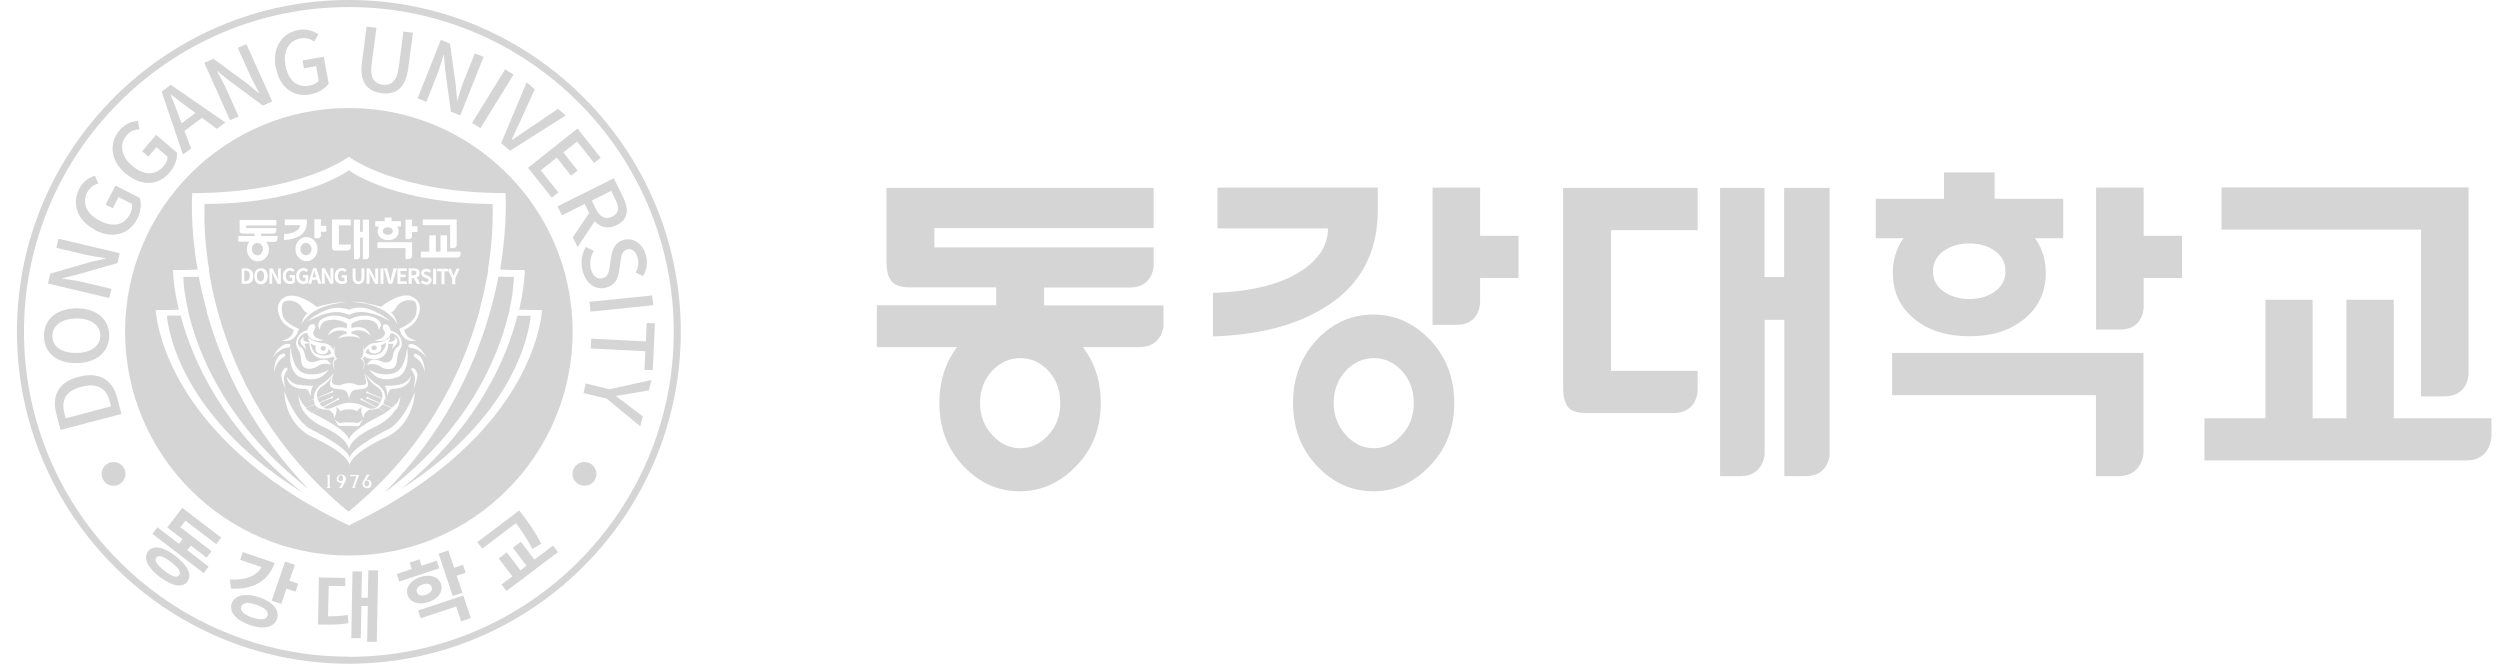 <svg width="113" height="30" viewBox="0 0 113 30" fill="none" xmlns="http://www.w3.org/2000/svg">
<g clip-path="url(#clip0_335_3077)">
<path d="M62.276 8.479V9.499C62.276 11.5 61.427 13.003 59.73 13.984C58.445 14.739 56.818 15.144 54.824 15.206V13.236C56.584 13.182 57.923 12.847 58.865 12.216C59.636 11.687 60.025 11.056 60.025 10.324H55.027V8.479H62.283H62.276Z" fill="#D5D5D5"/>
<path d="M64.58 15.3C63.864 14.583 63.023 14.217 62.073 14.217C61.123 14.217 60.282 14.575 59.574 15.3C58.826 16.078 58.445 17.044 58.445 18.212C58.445 19.38 58.826 20.337 59.574 21.108C60.282 21.84 61.115 22.206 62.073 22.206C63.031 22.206 63.864 21.84 64.58 21.108C65.351 20.337 65.733 19.372 65.733 18.212C65.733 17.051 65.343 16.07 64.58 15.3ZM63.35 19.675C62.992 20.065 62.579 20.259 62.096 20.259C61.614 20.259 61.201 20.065 60.843 19.675C60.469 19.27 60.282 18.78 60.282 18.212C60.282 17.643 60.469 17.145 60.843 16.748C61.201 16.374 61.622 16.187 62.096 16.187C62.572 16.187 63 16.374 63.35 16.748C63.716 17.137 63.903 17.628 63.903 18.212C63.903 18.796 63.724 19.278 63.35 19.675Z" fill="#D5D5D5"/>
<path d="M48.603 15.3C47.886 14.583 47.045 14.217 46.088 14.217C45.13 14.217 44.297 14.575 43.589 15.3C42.841 16.078 42.459 17.044 42.459 18.212C42.459 19.38 42.841 20.337 43.589 21.108C44.297 21.84 45.13 22.206 46.088 22.206C47.045 22.206 47.879 21.84 48.603 21.108C49.374 20.337 49.755 19.372 49.755 18.212C49.755 17.051 49.374 16.07 48.603 15.3ZM47.373 19.675C47.014 20.065 46.602 20.259 46.119 20.259C45.636 20.259 45.224 20.065 44.858 19.675C44.484 19.27 44.297 18.78 44.297 18.212C44.297 17.643 44.484 17.145 44.858 16.748C45.216 16.374 45.636 16.187 46.119 16.187C46.602 16.187 47.022 16.374 47.373 16.748C47.739 17.137 47.925 17.628 47.925 18.212C47.925 18.796 47.746 19.278 47.373 19.675Z" fill="#D5D5D5"/>
<path d="M70.653 17.527C70.653 17.955 70.739 18.259 70.91 18.445C71.074 18.593 71.331 18.671 71.689 18.671H75.636C76.711 18.671 76.734 17.674 76.734 17.674V16.764H72.818V10.402H76.734V8.495H70.653V17.519V17.527Z" fill="#D5D5D5"/>
<path d="M68.637 12.567V10.659H66.9V8.479H64.751V14.685H65.834C66.908 14.685 66.9 13.68 66.9 13.68V12.567H68.637Z" fill="#D5D5D5"/>
<path d="M98.629 12.567V10.659H96.893V8.479H94.744V14.895H95.826C96.9 14.895 96.893 13.89 96.893 13.89V12.567H98.629Z" fill="#D5D5D5"/>
<path d="M52.589 14.692V13.805H47.194V12.995H51.079C52.153 12.995 52.146 11.975 52.146 11.975V11.181H42.234V10.309H52.146V8.495H40.069V11.835C40.069 12.263 40.155 12.567 40.326 12.746C40.49 12.909 40.747 12.987 41.105 12.987H45.029V13.797H39.633V15.689H51.515C52.558 15.689 52.597 14.685 52.597 14.685L52.589 14.692Z" fill="#D5D5D5"/>
<path d="M96.885 20.509V15.954H85.525V17.861H94.736V21.521H95.772C96.815 21.521 96.885 20.509 96.885 20.509Z" fill="#D5D5D5"/>
<path d="M100.412 8.479V10.379H109.428V17.916H110.487C111.562 17.916 111.577 16.927 111.577 16.927V8.471H100.412V8.479Z" fill="#D5D5D5"/>
<path d="M112.613 19.785V18.905H108.198V13.548H106.057V18.905H104.531V13.548H102.397V18.905H99.641V20.812H111.499C112.551 20.812 112.605 19.785 112.605 19.785H112.613Z" fill="#D5D5D5"/>
<path d="M82.699 20.516V8.495H80.643V12.52H79.755V8.495H77.747V21.521H78.673C79.724 21.521 79.763 20.516 79.763 20.516V14.459H80.651V21.521H81.632C82.675 21.521 82.706 20.516 82.706 20.516H82.699Z" fill="#D5D5D5"/>
<path d="M91.513 10.27C90.874 9.74 90.041 9.476 89.021 9.476C88.001 9.476 87.152 9.74 86.514 10.27C85.875 10.799 85.556 11.492 85.556 12.341C85.556 13.19 85.875 13.875 86.514 14.404C87.152 14.934 87.985 15.198 89.021 15.198C90.056 15.198 90.874 14.934 91.513 14.404C92.151 13.875 92.47 13.182 92.47 12.341C92.47 11.5 92.151 10.807 91.513 10.27ZM90.173 13.174C89.854 13.4 89.473 13.517 89.021 13.517C88.569 13.517 88.172 13.4 87.853 13.174C87.534 12.948 87.37 12.645 87.37 12.263C87.37 11.882 87.534 11.578 87.853 11.344C88.172 11.118 88.562 11.002 89.021 11.002C89.48 11.002 89.854 11.118 90.173 11.344C90.493 11.57 90.648 11.882 90.648 12.263C90.648 12.645 90.485 12.948 90.173 13.174Z" fill="#D5D5D5"/>
<path d="M93.257 8.985H84.785V10.768H93.257V8.985Z" fill="#D5D5D5"/>
<path d="M90.158 7.794H87.869V9.476H90.158V7.794Z" fill="#D5D5D5"/>
<path d="M9.345 14.03C9.345 14.03 9.345 14.007 9.337 13.992C9.337 13.976 9.337 13.96 9.322 13.953C9.182 13.447 9.073 12.964 8.987 12.512C8.761 12.512 8.527 12.52 8.286 12.52C8.286 12.52 8.286 13.081 8.496 13.992C8.496 14.007 8.496 14.023 8.504 14.03C8.504 14.046 8.504 14.054 8.504 14.069C8.52 14.132 8.535 14.202 8.551 14.264C9.026 16.164 10.342 19.309 13.947 22.105C11.408 19.489 10.077 16.631 9.384 14.233C9.368 14.171 9.345 14.101 9.329 14.038L9.345 14.03Z" fill="#D5D5D5"/>
<path d="M8.154 14.264C7.951 14.264 7.749 14.264 7.546 14.264C7.546 14.264 7.749 18.609 13.682 22.268C10.077 19.426 8.691 16.265 8.161 14.256L8.154 14.264Z" fill="#D5D5D5"/>
<path d="M15.768 4.882C10.178 4.882 5.654 9.413 5.654 14.996C5.654 20.579 10.186 25.11 15.768 25.11C21.351 25.11 25.883 20.579 25.883 14.996C25.883 9.413 21.351 4.882 15.768 4.882ZM15.909 23.678C15.909 23.678 15.839 23.724 15.8 23.748C15.8 23.748 15.8 23.748 15.784 23.748C15.784 23.748 15.776 23.748 15.768 23.748C7.235 19.683 7.04 14.015 7.04 14.015C7.398 14.015 7.749 14.015 8.084 13.999C7.819 12.902 7.819 12.209 7.819 12.209C8.2 12.209 8.574 12.201 8.932 12.185C8.574 10.122 8.691 8.728 8.691 8.728C13.62 8.728 15.768 7.085 15.768 7.085C15.768 7.085 17.918 8.728 22.846 8.728C22.846 8.728 22.955 10.114 22.605 12.185C22.963 12.201 23.337 12.209 23.718 12.209C23.718 12.209 23.718 12.902 23.469 13.999C23.804 14.007 24.146 14.015 24.497 14.015C24.497 14.015 24.31 19.621 15.909 23.678Z" fill="#D5D5D5"/>
<path d="M22.979 14.256C22.994 14.186 23.01 14.124 23.025 14.062C23.025 14.046 23.025 14.038 23.025 14.023C23.025 14.007 23.025 13.992 23.033 13.984C23.228 13.073 23.228 12.512 23.228 12.512C22.986 12.512 22.761 12.512 22.527 12.504C22.441 12.956 22.332 13.439 22.192 13.945C22.192 13.96 22.184 13.976 22.177 13.984C22.177 13.999 22.177 14.007 22.169 14.023C22.153 14.093 22.13 14.155 22.114 14.217C21.406 16.67 20.035 19.605 17.38 22.268C21.164 19.434 22.496 16.187 22.971 14.248L22.979 14.256Z" fill="#D5D5D5"/>
<path d="M23.391 14.264C22.885 16.234 21.562 19.317 18.12 22.113C23.788 18.492 23.983 14.272 23.983 14.272C23.781 14.272 23.586 14.272 23.391 14.272V14.264Z" fill="#D5D5D5"/>
<path d="M15.768 0C7.492 0 0.765 6.727 0.765 14.996C0.765 23.265 7.492 30 15.768 30C24.045 30 30.772 23.273 30.772 14.996C30.772 6.719 24.037 0 15.768 0ZM15.768 29.681C7.671 29.681 1.084 23.094 1.084 14.996C1.084 6.899 7.671 0.319 15.768 0.319C23.866 0.319 30.453 6.906 30.453 15.004C30.453 23.102 23.866 29.689 15.768 29.689V29.681Z" fill="#D5D5D5"/>
<path d="M5.132 20.882C4.837 20.882 4.595 21.124 4.595 21.42C4.595 21.715 4.829 21.957 5.132 21.957C5.436 21.957 5.67 21.715 5.67 21.42C5.67 21.124 5.428 20.882 5.132 20.882Z" fill="#D5D5D5"/>
<path d="M26.42 20.882C26.124 20.882 25.875 21.124 25.875 21.42C25.875 21.715 26.116 21.957 26.42 21.957C26.724 21.957 26.957 21.715 26.957 21.42C26.957 21.124 26.716 20.882 26.42 20.882Z" fill="#D5D5D5"/>
<path d="M2.734 19.427L2.547 18.71C2.322 17.862 2.664 17.262 3.567 17.029C4.463 16.795 5.078 17.145 5.296 17.971L5.49 18.71L2.734 19.434V19.427ZM4.953 18.119C4.798 17.527 4.369 17.301 3.684 17.48C2.999 17.659 2.758 18.064 2.905 18.656L2.968 18.905L5.016 18.368L4.953 18.119Z" fill="#D5D5D5"/>
<path d="M3.466 16.413C2.547 16.429 1.995 15.931 1.987 15.199C1.979 14.467 2.516 13.953 3.435 13.937C4.354 13.922 4.93 14.428 4.938 15.152C4.946 15.884 4.385 16.398 3.474 16.413H3.466ZM3.435 14.397C2.766 14.405 2.368 14.724 2.368 15.191C2.368 15.666 2.789 15.962 3.451 15.954C4.12 15.946 4.541 15.635 4.533 15.16C4.533 14.685 4.097 14.381 3.427 14.397H3.435Z" fill="#D5D5D5"/>
<path d="M2.166 12.816L2.275 12.364L4.12 11.835L4.774 11.687V11.671C4.486 11.625 4.144 11.578 3.84 11.508L2.548 11.204L2.641 10.791L5.413 11.445L5.312 11.889L3.459 12.419L2.812 12.575V12.59C3.1 12.637 3.427 12.676 3.731 12.746L5.039 13.057L4.938 13.47L2.166 12.816Z" fill="#D5D5D5"/>
<path d="M4.299 10.387C3.474 9.966 3.24 9.203 3.583 8.534C3.762 8.175 4.05 8.02 4.292 7.942L4.44 8.292C4.245 8.355 4.066 8.456 3.941 8.697C3.7 9.172 3.902 9.67 4.502 9.974C5.101 10.286 5.615 10.192 5.88 9.67C5.958 9.515 5.997 9.336 5.958 9.211L5.358 8.907L5.101 9.413L4.774 9.25L5.218 8.386L6.316 8.946C6.402 9.203 6.378 9.554 6.199 9.896C5.849 10.574 5.125 10.823 4.292 10.402L4.299 10.387Z" fill="#D5D5D5"/>
<path d="M5.678 7.848C4.969 7.249 4.922 6.447 5.413 5.878C5.678 5.575 5.981 5.481 6.238 5.466L6.3 5.84C6.098 5.855 5.903 5.91 5.724 6.12C5.382 6.525 5.467 7.054 5.973 7.49C6.487 7.926 7.009 7.957 7.39 7.514C7.507 7.381 7.577 7.218 7.577 7.085L7.071 6.649L6.705 7.078L6.425 6.836L7.056 6.096L7.998 6.898C8.021 7.163 7.92 7.506 7.663 7.802C7.172 8.378 6.402 8.456 5.693 7.848H5.678Z" fill="#D5D5D5"/>
<path d="M9.127 5.326L8.34 5.918L8.636 6.712L8.27 6.984L7.305 4.143L7.717 3.831L10.186 5.536L9.804 5.824L9.119 5.318L9.127 5.326ZM8.831 5.108L8.512 4.867C8.247 4.68 7.99 4.477 7.725 4.275H7.71C7.842 4.594 7.959 4.898 8.068 5.201L8.208 5.575L8.831 5.108Z" fill="#D5D5D5"/>
<path d="M9.228 2.842L9.648 2.655L11.19 3.792L11.712 4.22H11.727C11.587 3.955 11.416 3.652 11.291 3.371L10.746 2.164L11.136 1.993L12.304 4.586L11.883 4.773L10.334 3.628L9.82 3.208H9.804C9.944 3.473 10.108 3.761 10.24 4.041L10.785 5.263L10.396 5.435L9.236 2.842H9.228Z" fill="#D5D5D5"/>
<path d="M12.459 3.052C12.296 2.141 12.755 1.487 13.495 1.355C13.892 1.285 14.188 1.41 14.39 1.557L14.203 1.884C14.04 1.768 13.853 1.69 13.581 1.737C13.059 1.83 12.786 2.297 12.903 2.959C13.028 3.621 13.409 3.971 13.985 3.87C14.157 3.839 14.32 3.761 14.406 3.652L14.289 2.99L13.736 3.091L13.674 2.733L14.632 2.562L14.857 3.777C14.702 3.995 14.414 4.197 14.032 4.267C13.285 4.407 12.638 3.979 12.475 3.06L12.459 3.052Z" fill="#D5D5D5"/>
<path d="M16.36 2.811L16.57 1.199L17.014 1.262L16.796 2.904C16.71 3.543 16.936 3.776 17.287 3.831C17.645 3.878 17.933 3.706 18.018 3.068L18.236 1.425L18.665 1.48L18.454 3.091C18.33 4.01 17.863 4.298 17.24 4.212C16.617 4.127 16.235 3.73 16.36 2.811Z" fill="#D5D5D5"/>
<path d="M19.911 1.799L20.339 1.97L20.604 3.87L20.658 4.54H20.674C20.759 4.267 20.853 3.932 20.97 3.644L21.46 2.414L21.857 2.57L20.806 5.217L20.378 5.046L20.121 3.138L20.066 2.476H20.051C19.965 2.749 19.879 3.068 19.763 3.356L19.272 4.602L18.875 4.446L19.926 1.799H19.911Z" fill="#D5D5D5"/>
<path d="M22.83 3.138L23.212 3.372L21.717 5.793L21.335 5.56L22.83 3.138Z" fill="#D5D5D5"/>
<path d="M23.811 3.722L24.17 4.034L23.539 5.427C23.399 5.739 23.267 5.988 23.134 6.307L23.15 6.323C23.438 6.136 23.671 5.965 23.952 5.778L25.221 4.921L25.571 5.217L23.056 6.813L22.651 6.471L23.804 3.722H23.811Z" fill="#D5D5D5"/>
<path d="M26.108 5.816L27.151 7.132L26.856 7.366L26.085 6.4L25.462 6.891L26.108 7.708L25.812 7.942L25.166 7.124L24.442 7.701L25.236 8.697L24.94 8.931L23.866 7.584L26.093 5.816H26.108Z" fill="#D5D5D5"/>
<path d="M25.89 10.722L26.63 9.631L26.427 9.219L25.4 9.733L25.197 9.328L27.743 8.059L28.156 8.892C28.421 9.421 28.428 9.904 27.876 10.176C27.479 10.371 27.144 10.278 26.879 10.005L26.108 11.165L25.882 10.714L25.89 10.722ZM26.747 9.063L26.934 9.445C27.12 9.818 27.37 9.943 27.681 9.787C27.992 9.631 27.992 9.382 27.813 9.008L27.627 8.627L26.755 9.063H26.747Z" fill="#D5D5D5"/>
<path d="M26.474 11.158L26.84 11.337C26.692 11.586 26.638 11.889 26.708 12.154C26.794 12.489 27.004 12.637 27.238 12.575C27.487 12.512 27.518 12.302 27.565 12.014L27.627 11.586C27.674 11.29 27.806 10.94 28.203 10.838C28.639 10.729 29.059 11.025 29.2 11.547C29.285 11.866 29.231 12.209 29.067 12.473L28.733 12.318C28.841 12.107 28.888 11.889 28.818 11.648C28.748 11.368 28.561 11.22 28.343 11.274C28.11 11.337 28.078 11.578 28.047 11.827L27.985 12.248C27.93 12.606 27.79 12.902 27.386 13.003C26.942 13.12 26.49 12.847 26.334 12.24C26.233 11.858 26.295 11.469 26.482 11.158H26.474Z" fill="#D5D5D5"/>
<path d="M29.48 13.354L29.526 13.797L26.692 14.085L26.645 13.642L29.48 13.354Z" fill="#D5D5D5"/>
<path d="M29.192 15.432L29.231 14.599L29.604 14.615L29.503 16.733L29.13 16.717L29.168 15.876L26.7 15.752L26.724 15.308L29.192 15.432Z" fill="#D5D5D5"/>
<path d="M27.525 17.597L29.441 17.176L29.332 17.643L28.522 17.784C28.296 17.823 28.086 17.854 27.852 17.893V17.908C28.039 18.048 28.211 18.189 28.397 18.321L29.052 18.819L28.942 19.271L27.424 18.017L26.373 17.768L26.474 17.332L27.525 17.589V17.597Z" fill="#D5D5D5"/>
<path d="M8.473 26.286C8.239 26.59 7.78 26.496 7.219 26.076C6.667 25.648 6.464 25.227 6.69 24.924C6.923 24.62 7.383 24.706 7.936 25.134C8.488 25.562 8.699 25.99 8.465 26.286H8.473ZM9.431 25.609L9.205 25.905L6.892 24.129L7.118 23.833L8.091 24.581L8.255 24.371L7.562 23.841L8.239 22.954L9.999 24.301L9.773 24.596L8.379 23.53L8.154 23.833L9.563 24.916L9.337 25.204L8.629 24.659L8.465 24.869L9.438 25.616L9.431 25.609ZM8.099 25.998C8.2 25.866 8.076 25.671 7.733 25.406C7.391 25.142 7.173 25.071 7.064 25.204C6.962 25.336 7.095 25.531 7.43 25.796C7.772 26.06 7.99 26.138 8.091 25.998H8.099Z" fill="#D5D5D5"/>
<path d="M12.413 25.445C12.132 26.27 11.424 26.66 10.443 26.605L10.388 26.193C11.112 26.239 11.611 26.021 11.821 25.632L10.855 25.305L10.972 24.955L12.42 25.445H12.413ZM12.522 27.976C12.389 28.357 11.899 28.466 11.284 28.248C10.668 28.038 10.341 27.656 10.474 27.275C10.606 26.893 11.097 26.792 11.712 26.995C12.327 27.205 12.654 27.586 12.522 27.968V27.976ZM12.093 27.828C12.156 27.641 11.969 27.47 11.595 27.337C11.221 27.213 10.972 27.228 10.902 27.423C10.84 27.61 11.027 27.781 11.4 27.913C11.774 28.038 12.023 28.022 12.093 27.828ZM13.479 26.387L13.355 26.745L12.95 26.605L12.716 27.298L12.28 27.15L12.887 25.383L13.324 25.531L13.082 26.247L13.487 26.387H13.479Z" fill="#D5D5D5"/>
<path d="M14.834 27.859C15.138 27.859 15.411 27.843 15.722 27.796L15.753 28.17C15.356 28.232 15.014 28.24 14.601 28.232H14.375L14.414 26.099L15.605 26.122V26.496L14.858 26.48L14.827 27.851L14.834 27.859ZM17.092 25.78L17.03 29.011H16.594L16.625 27.392H16.337L16.306 28.848H15.878L15.932 25.826H16.36L16.337 27.018H16.625L16.649 25.78H17.085H17.092Z" fill="#D5D5D5"/>
<path d="M19.856 25.687L18.05 26.286L17.933 25.944L18.61 25.718L18.517 25.43L18.961 25.282L19.054 25.57L19.739 25.344L19.856 25.687ZM19.366 27.213C18.93 27.361 18.54 27.236 18.424 26.894C18.315 26.559 18.548 26.232 18.992 26.084C19.436 25.936 19.817 26.06 19.934 26.395C20.043 26.73 19.817 27.065 19.373 27.213H19.366ZM19.257 26.878C19.451 26.808 19.56 26.691 19.514 26.535C19.459 26.38 19.303 26.349 19.101 26.419C18.899 26.489 18.797 26.605 18.844 26.761C18.899 26.917 19.054 26.948 19.257 26.886V26.878ZM18.899 27.594L20.939 26.917L21.281 27.937L20.845 28.085L20.619 27.415L19.015 27.945L18.899 27.594ZM21.048 25.889L20.643 26.021L20.9 26.792L20.464 26.94L19.825 25.025L20.261 24.877L20.526 25.663L20.931 25.531L21.048 25.897V25.889Z" fill="#D5D5D5"/>
<path d="M24.069 24.822C23.796 24.293 23.539 23.942 23.321 23.646L21.795 24.799L21.577 24.503L23.469 23.07L23.656 23.32C23.897 23.639 24.162 23.989 24.466 24.573L24.069 24.814V24.822ZM24.995 24.659L25.221 24.955L22.893 26.714L22.667 26.418L23.158 26.052L22.543 25.243L22.909 24.97L23.524 25.78L23.796 25.57L23.181 24.76L23.539 24.487L24.154 25.297L24.995 24.659Z" fill="#D5D5D5"/>
<path d="M17.372 18.048C17.372 18.048 17.372 18.072 17.372 18.087C17.372 18.118 17.357 18.157 17.341 18.196C17.341 18.196 17.341 18.204 17.334 18.22V18.235C17.334 18.235 17.334 18.251 17.326 18.259L17.699 18.422H17.723C17.793 18.368 17.847 18.305 17.894 18.243H17.871L17.388 18.048H17.372Z" fill="#D5D5D5"/>
<path d="M15.41 21.482C15.41 21.482 15.348 21.498 15.332 21.521C15.309 21.545 15.301 21.584 15.301 21.622C15.301 21.646 15.301 21.662 15.301 21.677C15.301 21.693 15.317 21.708 15.325 21.716C15.325 21.716 15.34 21.732 15.348 21.732C15.364 21.747 15.387 21.755 15.402 21.755C15.434 21.755 15.465 21.739 15.48 21.716C15.48 21.716 15.504 21.677 15.504 21.654C15.504 21.638 15.504 21.63 15.504 21.615C15.504 21.576 15.496 21.537 15.473 21.514C15.449 21.49 15.426 21.475 15.395 21.475L15.41 21.482Z" fill="#D5D5D5"/>
<path d="M17.294 18.274C17.263 18.321 17.216 18.376 17.146 18.422C17.146 18.422 17.139 18.422 17.131 18.43C17.123 18.43 17.115 18.438 17.1 18.446L17.419 18.625L17.45 18.64C17.551 18.57 17.629 18.508 17.699 18.438H17.676L17.294 18.274Z" fill="#D5D5D5"/>
<path d="M17.084 18.453C16.991 18.492 16.866 18.523 16.695 18.516C16.695 18.516 16.508 18.601 16.453 18.78C16.453 18.796 16.446 18.819 16.438 18.843C16.438 18.858 16.438 18.874 16.438 18.889C16.438 18.889 16.282 18.671 16.344 18.383C16.344 18.383 16.165 18.531 16.126 18.601C16.126 18.601 16.095 18.5 15.768 18.5C15.449 18.5 15.41 18.601 15.41 18.601C15.379 18.547 15.254 18.438 15.215 18.399C15.208 18.391 15.2 18.383 15.2 18.383C15.223 18.485 15.215 18.578 15.2 18.656C15.169 18.796 15.106 18.889 15.106 18.889C15.106 18.633 14.842 18.516 14.842 18.516C14.67 18.523 14.546 18.5 14.452 18.453L14.133 18.617L14.094 18.64C14.133 18.664 14.172 18.695 14.219 18.718C14.219 18.718 15.776 19.458 15.776 19.917C15.776 19.917 15.776 19.878 15.784 19.863C15.784 19.863 15.784 19.847 15.784 19.839C15.94 19.38 17.326 18.718 17.326 18.718C17.372 18.695 17.411 18.664 17.45 18.64L17.419 18.625L17.092 18.453H17.084ZM16.274 19.201C16.274 19.201 16.235 19.255 16.158 19.263H16.033C15.955 19.255 15.87 19.248 15.768 19.248C15.667 19.248 15.574 19.248 15.504 19.255H15.371C15.293 19.255 15.254 19.193 15.254 19.193C15.239 19.123 15.169 19.03 15.106 18.967C15.138 18.983 15.169 18.998 15.192 19.014C15.208 19.03 15.223 19.037 15.239 19.053C15.301 19.115 15.371 19.123 15.387 19.123C15.504 19.092 15.636 19.084 15.761 19.092C15.885 19.092 16.017 19.092 16.134 19.123C16.15 19.123 16.22 19.107 16.282 19.053C16.305 19.029 16.337 19.014 16.368 18.991C16.383 18.983 16.399 18.975 16.415 18.967C16.352 19.03 16.282 19.123 16.267 19.193L16.274 19.201Z" fill="#D5D5D5"/>
<path d="M16.648 21.747C16.648 21.747 16.609 21.716 16.578 21.716C16.578 21.716 16.57 21.716 16.563 21.716C16.539 21.716 16.516 21.731 16.5 21.755C16.477 21.778 16.469 21.817 16.469 21.856V21.872C16.469 21.903 16.477 21.934 16.5 21.949C16.5 21.957 16.516 21.965 16.524 21.965C16.539 21.98 16.555 21.988 16.578 21.988C16.609 21.988 16.64 21.973 16.656 21.949C16.656 21.949 16.68 21.91 16.68 21.887C16.68 21.879 16.68 21.864 16.68 21.848C16.68 21.809 16.672 21.778 16.648 21.747C16.648 21.747 16.648 21.747 16.64 21.747H16.648Z" fill="#D5D5D5"/>
<path d="M16.913 15.829C16.975 15.829 17.03 15.783 17.03 15.72C17.03 15.658 16.975 15.611 16.913 15.611C16.866 15.611 16.82 15.643 16.804 15.674C16.804 15.689 16.789 15.705 16.789 15.72C16.789 15.783 16.843 15.829 16.913 15.829Z" fill="#D5D5D5"/>
<path d="M14.608 15.853C14.671 15.853 14.725 15.806 14.733 15.744C14.733 15.681 14.679 15.635 14.608 15.635C14.562 15.635 14.515 15.658 14.499 15.697C14.499 15.713 14.492 15.728 14.492 15.744C14.492 15.806 14.546 15.853 14.608 15.853Z" fill="#D5D5D5"/>
<path d="M17.154 15.985C17.349 15.884 17.419 15.674 17.442 15.565C17.442 15.526 17.45 15.502 17.45 15.495V15.479L17.411 15.51C17.357 15.549 17.333 15.565 17.232 15.596C17.224 15.596 17.209 15.596 17.201 15.604C17.224 15.635 17.24 15.65 17.24 15.752C17.216 15.892 17.076 15.97 16.944 15.977C16.765 15.977 16.679 15.907 16.664 15.783V15.752C16.664 15.752 16.601 15.783 16.578 15.814C16.562 15.837 16.555 15.868 16.539 15.899C16.539 15.915 16.531 15.923 16.523 15.938C16.71 16.094 17.006 16.047 17.154 15.985Z" fill="#D5D5D5"/>
<path d="M14.359 16.009C14.507 16.079 14.803 16.118 14.982 15.97C14.982 15.962 14.974 15.954 14.967 15.946C14.951 15.915 14.943 15.876 14.928 15.845C14.904 15.822 14.881 15.806 14.85 15.791C14.85 15.791 14.842 15.791 14.834 15.791V15.822C14.834 15.822 14.834 15.829 14.834 15.837C14.819 15.954 14.733 16.016 14.554 16.016C14.422 16.009 14.274 15.931 14.258 15.791C14.258 15.728 14.258 15.697 14.274 15.674C14.274 15.658 14.289 15.65 14.297 15.643C14.297 15.643 14.289 15.643 14.281 15.643C14.172 15.604 14.141 15.588 14.087 15.549L14.063 15.534L14.04 15.518V15.534C14.04 15.534 14.079 15.884 14.344 16.024L14.359 16.009Z" fill="#D5D5D5"/>
<path d="M11.634 10.979C11.564 10.979 11.509 11.002 11.463 11.056C11.408 11.111 11.385 11.181 11.385 11.259C11.385 11.337 11.408 11.407 11.463 11.461C11.509 11.516 11.572 11.539 11.634 11.539C11.696 11.539 11.758 11.516 11.805 11.461C11.852 11.407 11.883 11.337 11.883 11.259C11.883 11.181 11.86 11.111 11.805 11.056C11.758 11.002 11.696 10.979 11.634 10.979Z" fill="#D5D5D5"/>
<path d="M14.227 18.259C14.227 18.259 14.227 18.251 14.227 18.243V18.227C14.219 18.204 14.211 18.189 14.211 18.189C14.188 18.142 14.18 18.087 14.172 18.041L13.705 18.227L13.674 18.243C13.72 18.305 13.775 18.367 13.845 18.43L13.884 18.414L14.242 18.259H14.227Z" fill="#D5D5D5"/>
<path d="M17.536 10.613C17.598 10.613 17.653 10.597 17.692 10.566C17.738 10.535 17.754 10.496 17.754 10.441C17.754 10.387 17.73 10.348 17.692 10.317C17.645 10.286 17.598 10.27 17.536 10.27C17.474 10.27 17.419 10.286 17.372 10.317C17.326 10.348 17.302 10.387 17.302 10.441C17.302 10.496 17.326 10.535 17.372 10.566C17.411 10.597 17.466 10.613 17.536 10.613Z" fill="#D5D5D5"/>
<path d="M13.581 11.259C13.581 11.337 13.604 11.407 13.658 11.461C13.705 11.516 13.767 11.539 13.83 11.539C13.892 11.539 13.954 11.516 14.001 11.461C14.056 11.407 14.079 11.337 14.079 11.259C14.079 11.181 14.056 11.111 14.001 11.056C13.954 11.002 13.9 10.979 13.83 10.979C13.76 10.979 13.705 11.002 13.658 11.056C13.604 11.111 13.581 11.181 13.581 11.259Z" fill="#D5D5D5"/>
<path d="M22.293 9.219C18.011 9.211 15.979 7.849 15.768 7.701C15.558 7.849 13.518 9.211 9.244 9.219C9.244 9.281 9.236 9.437 9.236 9.671C9.236 10.177 9.267 11.056 9.446 12.162C9.446 12.178 9.446 12.193 9.446 12.209C9.446 12.224 9.446 12.24 9.446 12.256C9.462 12.333 9.477 12.411 9.485 12.489C9.563 12.933 9.664 13.416 9.796 13.914C9.796 13.93 9.804 13.945 9.812 13.953C9.82 13.961 9.812 13.984 9.82 13.992C9.835 14.062 9.859 14.124 9.874 14.194C10.637 16.919 12.28 20.299 15.753 23.125C19.226 20.299 20.86 16.919 21.631 14.194C21.647 14.124 21.67 14.062 21.686 13.992C21.686 13.976 21.686 13.961 21.694 13.953C21.694 13.937 21.694 13.922 21.701 13.914C21.834 13.408 21.935 12.933 22.021 12.489C22.036 12.411 22.052 12.333 22.06 12.256C22.06 12.24 22.06 12.224 22.06 12.209C22.06 12.193 22.06 12.178 22.06 12.162C22.239 11.056 22.27 10.184 22.27 9.671C22.27 9.437 22.27 9.281 22.262 9.219H22.293ZM19.109 9.92H20.642V11.08C20.642 11.08 20.642 11.212 20.495 11.212H20.347V10.177H19.109V9.912V9.92ZM18.968 12.341C18.968 12.442 18.914 12.512 18.836 12.544L19 12.832H18.844L18.704 12.567H18.61V12.832H18.47V12.131H18.712C18.852 12.131 18.968 12.185 18.968 12.341ZM18.338 12.411V12.528H18.096V12.715H18.392V12.832H17.964V12.131H18.385V12.248H18.104V12.411H18.346H18.338ZM18.33 11.718V11.212H17.061V10.947H18.626V11.57C18.626 11.57 18.618 11.71 18.47 11.71H18.33V11.718ZM17.941 12.131L17.73 12.832H17.567L17.357 12.131H17.497L17.59 12.474C17.614 12.551 17.622 12.621 17.645 12.699C17.668 12.621 17.684 12.551 17.699 12.474L17.785 12.131H17.925H17.941ZM17.333 12.131V12.832H17.201V12.131H17.333ZM18.33 9.928H18.626V10.223H18.867V10.488H18.626V10.667C18.626 10.667 18.626 10.807 18.478 10.807H18.33V9.928ZM16.96 9.998H17.388V9.834H17.699V9.998H18.12V10.239H17.948C17.995 10.301 18.019 10.371 18.019 10.457C18.019 10.574 17.972 10.667 17.886 10.745C17.801 10.815 17.684 10.854 17.544 10.854C17.404 10.854 17.287 10.815 17.201 10.745C17.115 10.675 17.069 10.574 17.069 10.457C17.069 10.371 17.092 10.301 17.139 10.239H16.96V9.998ZM16.905 12.505L16.975 12.653C16.975 12.583 16.96 12.489 16.96 12.411V12.131H17.092V12.832H16.952L16.757 12.458L16.687 12.31C16.687 12.388 16.703 12.474 16.703 12.551V12.832H16.57V12.131H16.71L16.905 12.505ZM15.994 11.329V9.928H16.274V10.48H16.399V9.928H16.679V11.578C16.679 11.578 16.679 11.718 16.532 11.718H16.399V10.745H16.274V11.578C16.274 11.578 16.274 11.718 16.127 11.718H16.002V11.329H15.994ZM15.932 12.131H16.072V12.528C16.072 12.676 16.119 12.723 16.204 12.723C16.29 12.723 16.337 12.676 16.337 12.528V12.131H16.469V12.512C16.469 12.746 16.376 12.839 16.204 12.839C16.033 12.839 15.94 12.746 15.94 12.512V12.131H15.932ZM16.477 13.696C16.672 13.727 16.921 13.774 17.224 13.867C17.224 13.867 17.964 13.252 18.525 13.369C18.525 13.369 19.085 13.517 18.961 14.101C18.937 14.21 18.891 14.342 18.805 14.482C18.805 14.482 18.805 14.498 18.782 14.514C18.782 14.521 18.766 14.537 18.75 14.553C18.743 14.56 18.727 14.576 18.719 14.591C18.673 14.646 18.61 14.7 18.517 14.771C18.455 14.809 18.385 14.856 18.299 14.887C18.299 14.887 18.299 14.887 18.283 14.887C18.283 14.887 18.26 15.238 18.712 15.362C18.743 15.37 18.774 15.378 18.813 15.386C18.813 15.386 18.221 15.572 18.05 14.856C18.05 14.856 18.05 14.856 18.073 14.848C18.112 14.833 18.213 14.794 18.322 14.724C18.4 14.677 18.486 14.623 18.571 14.553C18.587 14.545 18.603 14.529 18.61 14.514C18.626 14.498 18.634 14.49 18.649 14.475C18.704 14.42 18.743 14.358 18.774 14.296C18.774 14.296 18.782 14.264 18.797 14.21C18.836 14.046 18.891 13.704 18.704 13.603C18.704 13.603 18.361 13.439 17.988 13.782C17.941 13.828 17.878 13.945 17.878 13.945C17.832 14.039 17.754 14.085 17.707 14.109C17.684 14.124 17.668 14.124 17.668 14.124C17.738 14.171 17.793 14.249 17.84 14.335C17.847 14.35 17.855 14.366 17.863 14.381C17.863 14.397 17.878 14.412 17.886 14.428C17.902 14.459 17.917 14.498 17.925 14.529C17.948 14.591 17.956 14.63 17.964 14.654C17.917 14.568 17.863 14.49 17.801 14.412C17.785 14.397 17.77 14.381 17.754 14.366C17.738 14.35 17.723 14.327 17.699 14.311C17.045 13.657 15.916 13.649 15.916 13.649C15.916 13.649 16.095 13.618 16.477 13.673V13.696ZM18.019 18.57L17.878 18.516C17.73 18.757 17.474 19.022 17.03 19.255C17.03 19.255 15.963 19.691 15.792 20.236C15.792 20.252 15.784 20.275 15.776 20.291C15.776 20.314 15.776 20.338 15.776 20.361V20.377C15.776 20.377 15.776 20.369 15.776 20.361C15.761 19.761 14.523 19.255 14.523 19.255C14.079 19.022 13.822 18.757 13.674 18.516L13.534 18.57L13.674 18.508C13.674 18.508 13.666 18.492 13.658 18.477C13.619 18.407 13.588 18.344 13.565 18.29L13.246 18.414L13.565 18.282C13.565 18.282 13.565 18.267 13.565 18.259C13.565 18.259 13.565 18.259 13.565 18.251C13.472 18.002 13.495 17.831 13.495 17.831C13.495 17.831 13.495 17.854 13.503 17.885C13.518 17.955 13.565 18.08 13.682 18.243L13.721 18.227L14.196 18.025C14.196 18.025 14.196 18.025 14.196 18.017C14.196 18.009 14.196 18.002 14.196 17.986C14.196 17.908 14.196 17.838 14.219 17.776C14.305 17.488 14.577 17.34 14.577 17.34C14.811 17.184 14.974 16.997 15.044 16.912C15.068 16.888 15.075 16.873 15.075 16.873C15.075 16.873 14.928 17.239 14.569 17.457C14.569 17.457 14.406 17.542 14.344 17.721C14.32 17.791 14.312 17.869 14.344 17.971H14.367L14.546 17.885L14.966 17.706C14.966 17.706 14.99 17.659 15.021 17.659C15.044 17.659 15.068 17.675 15.068 17.698C15.068 17.729 15.044 17.753 15.013 17.753C14.998 17.753 14.99 17.753 14.982 17.745L14.367 17.986H14.344C14.359 18.033 14.375 18.08 14.398 18.126C14.398 18.126 14.406 18.157 14.429 18.196L14.46 18.181L14.78 18.041L14.951 17.971C14.951 17.971 14.974 17.916 15.005 17.916C15.029 17.916 15.052 17.932 15.052 17.955C15.052 17.986 15.029 18.009 14.998 18.009C14.982 18.009 14.974 18.009 14.966 18.002L14.476 18.204L14.445 18.22C14.476 18.274 14.523 18.337 14.593 18.391L14.632 18.368L14.99 18.173L15.231 18.041C15.231 18.041 15.255 17.994 15.278 17.994C15.301 17.994 15.317 18.009 15.325 18.025C15.325 18.025 15.325 18.033 15.325 18.041C15.325 18.064 15.301 18.087 15.278 18.087C15.27 18.087 15.255 18.087 15.255 18.087L14.663 18.399L14.616 18.422C14.686 18.461 14.764 18.485 14.873 18.469C14.873 18.469 14.966 18.469 15.184 18.36C15.184 18.36 15.488 18.204 15.815 18.204C16.142 18.204 16.446 18.36 16.446 18.36C16.664 18.477 16.757 18.469 16.757 18.469C16.858 18.485 16.944 18.469 17.014 18.422L16.975 18.407L16.368 18.095C16.368 18.095 16.352 18.095 16.337 18.095C16.306 18.095 16.29 18.072 16.29 18.049C16.29 18.033 16.29 18.025 16.306 18.017C16.306 18.017 16.329 18.002 16.337 18.002C16.368 18.002 16.384 18.017 16.384 18.049L16.991 18.391L17.022 18.407C17.092 18.36 17.139 18.29 17.17 18.235H17.154L16.64 18.025C16.633 18.025 16.617 18.033 16.609 18.033C16.578 18.033 16.555 18.009 16.555 17.986C16.555 17.971 16.555 17.963 16.57 17.955C16.578 17.947 16.594 17.939 16.609 17.939C16.64 17.939 16.664 17.963 16.664 17.986L17.17 18.212H17.178L17.209 18.15C17.232 18.103 17.248 18.064 17.263 18.025L16.633 17.776C16.633 17.776 16.617 17.784 16.602 17.784C16.57 17.784 16.547 17.76 16.547 17.737C16.547 17.721 16.547 17.714 16.563 17.706C16.57 17.698 16.586 17.69 16.602 17.69C16.633 17.69 16.656 17.714 16.656 17.737L16.796 17.799L17.271 18.002C17.271 18.002 17.271 17.971 17.279 17.963C17.333 17.644 17.045 17.488 17.045 17.488C16.687 17.278 16.539 16.904 16.539 16.904C16.539 16.904 16.578 16.958 16.648 17.036C16.734 17.13 16.866 17.262 17.038 17.371C17.038 17.371 17.474 17.612 17.411 18.056L17.894 18.267H17.91C18.042 18.095 18.081 17.947 18.096 17.893C18.096 17.877 18.096 17.862 18.096 17.862C18.096 17.862 18.096 17.986 18.073 18.119C18.065 18.165 18.05 18.22 18.026 18.274C18.026 18.274 18.026 18.274 18.026 18.282C18.026 18.29 18.026 18.305 18.011 18.313L18.33 18.446L18.011 18.321C17.988 18.375 17.956 18.438 17.917 18.5C17.917 18.508 17.91 18.523 17.902 18.531L18.042 18.593L18.019 18.57ZM14.196 15.175C14.242 15.261 14.406 15.323 14.523 15.354C14.585 15.37 14.632 15.386 14.632 15.386C14.009 15.487 13.923 15.144 13.923 15.144C13.892 15.074 13.884 15.043 13.884 15.043L13.799 15.059C13.596 15.105 13.503 15.331 13.503 15.331C13.495 15.354 13.487 15.37 13.479 15.386C13.417 15.596 13.573 15.674 13.573 15.674C13.744 15.783 13.783 16.055 13.783 16.055C13.822 16.25 13.892 16.289 13.892 16.289C14.04 16.429 14.258 16.343 14.258 16.343C14.429 16.273 14.601 16.258 14.601 16.258C14.787 16.234 14.881 16.351 14.928 16.429C14.951 16.46 14.959 16.491 14.959 16.491C14.616 16.335 14.32 16.577 14.32 16.577C14.048 16.733 13.845 16.647 13.845 16.647C13.612 16.6 13.604 16.227 13.604 16.227C13.596 15.954 13.487 15.806 13.487 15.806C13.401 15.697 13.378 15.541 13.378 15.541C13.378 15.471 13.394 15.409 13.409 15.354C13.518 14.996 13.884 14.934 13.884 14.934C13.97 14.584 14.172 14.662 14.172 14.662C14.25 14.677 14.266 14.732 14.25 14.794C14.235 14.872 14.188 14.965 14.165 14.996C14.165 15.004 14.157 15.012 14.157 15.012C14.149 15.09 14.203 15.168 14.203 15.168L14.196 15.175ZM17.302 14.716C17.302 14.716 17.333 14.677 17.372 14.669C17.372 14.669 17.575 14.584 17.66 14.942C17.66 14.942 18.143 15.02 18.166 15.549C18.166 15.549 18.166 15.557 18.166 15.572C18.159 15.619 18.128 15.728 18.065 15.814C18.065 15.814 18.019 15.892 17.98 16.024C17.964 16.086 17.948 16.156 17.948 16.242C17.948 16.242 17.948 16.297 17.933 16.374C17.91 16.491 17.847 16.639 17.707 16.663C17.707 16.663 17.497 16.74 17.232 16.593C17.232 16.593 16.936 16.351 16.594 16.507C16.594 16.507 16.594 16.491 16.609 16.46C16.648 16.382 16.75 16.234 16.944 16.25C16.944 16.25 17.139 16.281 17.287 16.359C17.287 16.359 17.505 16.445 17.66 16.304C17.66 16.304 17.723 16.265 17.762 16.102C17.762 16.094 17.762 16.086 17.762 16.071C17.762 16.071 17.762 16.032 17.777 15.985C17.801 15.899 17.855 15.759 17.964 15.689C17.964 15.689 18.05 15.65 18.065 15.534C18.065 15.487 18.065 15.425 18.034 15.347C18.034 15.347 17.941 15.113 17.746 15.074L17.66 15.059C17.66 15.059 17.653 15.09 17.622 15.16C17.622 15.16 17.598 15.261 17.466 15.339C17.435 15.354 17.396 15.37 17.357 15.386C17.256 15.417 17.115 15.425 16.921 15.393C16.921 15.393 16.968 15.386 17.038 15.362C17.147 15.331 17.31 15.269 17.357 15.183C17.357 15.183 17.388 15.136 17.404 15.074C17.404 15.059 17.404 15.043 17.404 15.027C17.404 15.027 17.263 14.817 17.318 14.724L17.302 14.716ZM15.776 18.08V18.072C15.745 17.628 15.504 17.612 15.504 17.612C15.27 17.581 15.122 17.566 15.122 17.566C14.959 17.527 14.935 17.449 14.935 17.449C14.904 17.402 14.912 17.309 14.935 17.215C14.974 17.067 15.06 16.896 15.083 16.857V16.842C15.083 16.842 15.06 16.904 15.044 16.982C15.013 17.091 14.99 17.223 15.013 17.278C15.013 17.278 15.013 17.402 15.216 17.402C15.216 17.402 15.332 17.441 15.426 17.394C15.426 17.394 15.574 17.317 15.776 17.317C15.979 17.317 16.127 17.394 16.127 17.394C16.251 17.433 16.337 17.402 16.337 17.402C16.532 17.402 16.547 17.34 16.547 17.34C16.547 17.332 16.547 17.317 16.547 17.309C16.555 17.176 16.454 16.842 16.454 16.842C16.454 16.842 16.477 16.888 16.508 16.951C16.563 17.075 16.64 17.27 16.633 17.394C16.633 17.418 16.633 17.441 16.617 17.457C16.617 17.457 16.594 17.535 16.43 17.573C16.43 17.573 16.29 17.597 16.049 17.62C16.049 17.62 15.877 17.636 15.807 17.893C15.8 17.924 15.792 17.955 15.784 17.994C15.784 18.017 15.784 18.041 15.784 18.072C15.784 18.072 15.784 18.072 15.784 18.087L15.776 18.08ZM13.791 15.557C13.791 15.557 13.767 15.557 13.752 15.557C13.791 15.619 13.806 15.681 13.814 15.728C13.822 15.783 13.822 15.814 13.822 15.814C13.791 15.713 13.643 15.588 13.643 15.588C13.573 15.502 13.581 15.425 13.581 15.425C13.581 15.409 13.581 15.386 13.596 15.37C13.627 15.3 13.697 15.253 13.728 15.23C13.736 15.23 13.744 15.222 13.744 15.222C13.728 15.245 13.721 15.261 13.713 15.284C13.69 15.347 13.713 15.37 13.713 15.37C13.791 15.471 13.978 15.471 13.978 15.471C14.017 15.495 14.017 15.479 13.993 15.448C13.993 15.448 13.985 15.432 13.978 15.425C13.939 15.37 13.931 15.323 13.923 15.253C13.923 15.261 13.939 15.269 13.947 15.277C14.11 15.448 14.562 15.51 14.577 15.51C14.943 15.51 15.044 15.783 15.052 15.798L15.068 15.845C15.068 15.845 15.068 15.829 15.075 15.798C15.075 15.79 15.075 15.775 15.083 15.759C15.091 15.713 15.114 15.666 15.138 15.635C15.138 15.635 15.146 15.627 15.153 15.619C15.153 15.619 15.146 15.635 15.138 15.643C15.114 15.705 15.114 15.829 15.114 15.868C15.114 15.985 15.146 16.079 15.177 16.141C15.177 16.141 15.177 16.141 15.177 16.149C15.192 16.172 15.2 16.188 15.216 16.195C15.231 16.211 15.247 16.219 15.262 16.219C15.169 16.234 15.122 16.289 15.099 16.351C15.075 16.429 15.083 16.515 15.099 16.593C15.107 16.639 15.122 16.67 15.13 16.694C15.075 16.639 15.06 16.569 15.052 16.515C15.037 16.429 15.052 16.359 15.068 16.312C15.091 16.242 15.122 16.211 15.13 16.211L15.177 16.18H15.13H15.107C15.091 16.18 15.068 16.156 15.044 16.094C15.044 16.133 14.896 16.188 14.717 16.203C14.663 16.203 14.616 16.203 14.562 16.203C14.476 16.203 14.383 16.172 14.312 16.133C14.04 15.993 13.993 15.635 13.993 15.627C13.993 15.627 13.993 15.58 13.993 15.51C13.993 15.51 13.884 15.534 13.783 15.526L13.791 15.557ZM16.485 16.094C16.461 16.156 16.438 16.18 16.422 16.18H16.352L16.399 16.219C16.399 16.219 16.5 16.312 16.469 16.522C16.469 16.53 16.469 16.538 16.469 16.553C16.461 16.6 16.446 16.655 16.399 16.701C16.399 16.686 16.415 16.67 16.422 16.647C16.422 16.631 16.43 16.616 16.438 16.593C16.469 16.452 16.461 16.242 16.274 16.219C16.29 16.219 16.313 16.211 16.329 16.188C16.36 16.156 16.391 16.094 16.415 16.001C16.415 15.962 16.43 15.915 16.43 15.861C16.43 15.814 16.43 15.643 16.391 15.611C16.407 15.627 16.422 15.65 16.43 15.674C16.461 15.744 16.477 15.837 16.477 15.837L16.492 15.79C16.492 15.79 16.602 15.51 16.968 15.502C16.991 15.502 17.481 15.44 17.622 15.245C17.622 15.261 17.622 15.277 17.622 15.3C17.622 15.347 17.598 15.386 17.567 15.425C17.567 15.425 17.567 15.425 17.567 15.432C17.544 15.463 17.544 15.479 17.583 15.456C17.583 15.456 17.77 15.456 17.847 15.354C17.847 15.354 17.855 15.347 17.847 15.316C17.847 15.292 17.84 15.261 17.808 15.207C17.808 15.207 17.824 15.214 17.855 15.238C17.902 15.277 17.964 15.339 17.964 15.409C17.964 15.409 17.964 15.417 17.964 15.432C17.964 15.463 17.948 15.51 17.902 15.572C17.902 15.572 17.754 15.697 17.723 15.798C17.723 15.798 17.723 15.736 17.746 15.666C17.754 15.627 17.77 15.588 17.793 15.549C17.793 15.549 17.785 15.549 17.777 15.549C17.692 15.549 17.59 15.541 17.559 15.534H17.544C17.544 15.596 17.544 15.65 17.544 15.65C17.544 15.65 17.544 15.674 17.536 15.705C17.512 15.814 17.442 16.047 17.232 16.156C17.162 16.195 17.084 16.219 17.006 16.227C16.952 16.227 16.89 16.227 16.835 16.227C16.648 16.211 16.485 16.156 16.492 16.117L16.485 16.094ZM17.186 14.755C17.186 14.802 17.154 14.856 17.115 14.918C17.115 14.918 17.123 14.584 16.82 14.498C16.82 14.498 16.337 14.327 15.893 14.63C15.893 14.63 15.893 14.63 15.885 14.63V14.833C15.885 14.833 16.454 14.623 16.71 15.082C16.726 15.113 16.742 15.144 16.757 15.175C16.757 15.175 16.391 14.771 15.893 14.996C15.893 14.996 15.893 14.996 15.885 14.996V15.09C15.885 15.09 16.064 15.09 16.212 15.222C16.243 15.253 16.274 15.292 16.306 15.339C16.282 15.308 16.173 15.199 15.784 15.207C15.395 15.207 15.286 15.316 15.262 15.339C15.278 15.308 15.301 15.277 15.325 15.253C15.473 15.098 15.675 15.09 15.675 15.09C15.675 15.09 15.675 15.066 15.675 15.051C15.675 15.027 15.675 15.004 15.675 15.004C15.169 14.771 14.803 15.183 14.803 15.183C14.811 15.16 14.826 15.144 14.834 15.121C15.075 14.623 15.683 14.841 15.683 14.841V14.794V14.638C15.239 14.327 14.748 14.498 14.748 14.498C14.577 14.545 14.507 14.669 14.476 14.771C14.468 14.802 14.46 14.833 14.46 14.856C14.46 14.887 14.46 14.911 14.46 14.911C14.383 14.794 14.375 14.693 14.398 14.615C14.414 14.576 14.429 14.545 14.453 14.514C14.562 14.381 14.764 14.319 14.764 14.319C14.99 14.249 15.216 14.257 15.395 14.296C15.636 14.342 15.8 14.436 15.8 14.436C15.8 14.436 15.963 14.342 16.212 14.296C16.391 14.257 16.609 14.249 16.835 14.319C16.835 14.319 17.03 14.381 17.147 14.514C17.201 14.576 17.232 14.654 17.217 14.747L17.186 14.755ZM13.697 16.849C13.697 16.849 14.203 17.075 14.819 16.733C14.834 16.725 14.85 16.717 14.865 16.709C14.865 16.709 14.655 16.982 14.453 17.067C14.453 17.067 14.118 17.247 13.581 17.052C13.581 17.052 12.965 16.873 13.145 15.666C13.145 15.666 13.145 15.681 13.145 15.697C13.16 15.868 13.23 16.67 13.697 16.849ZM13.51 17.387C13.51 17.387 13.853 17.449 14.141 17.433C14.141 17.433 14.149 17.433 14.157 17.433C14.157 17.433 14.11 17.503 14.071 17.62C14.056 17.683 14.048 17.753 14.048 17.831C14.048 17.869 14.048 17.916 14.063 17.963C14.063 17.963 13.947 17.581 13.822 17.581C13.822 17.581 13.752 17.566 13.713 17.581C13.713 17.581 13.028 17.597 12.958 17.005C12.958 17.005 12.965 17.029 12.989 17.06C13.051 17.161 13.207 17.355 13.503 17.394L13.51 17.387ZM17.824 17.573C17.785 17.566 17.715 17.573 17.715 17.573C17.59 17.573 17.474 17.955 17.474 17.955C17.551 17.651 17.388 17.433 17.388 17.433C17.404 17.433 17.411 17.433 17.427 17.433C17.707 17.449 18.034 17.387 18.034 17.387C18.439 17.332 18.579 16.989 18.579 16.989C18.579 17.021 18.571 17.044 18.564 17.067C18.447 17.581 17.824 17.566 17.824 17.566V17.573ZM18.385 16.491C18.268 16.958 17.964 17.052 17.964 17.052C17.427 17.247 17.092 17.067 17.092 17.067C16.89 16.982 16.679 16.709 16.679 16.709C16.71 16.725 16.742 16.74 16.773 16.756C17.365 17.067 17.847 16.849 17.847 16.849C18.12 16.748 18.26 16.429 18.33 16.141C18.392 15.884 18.4 15.658 18.4 15.658C18.4 15.674 18.4 15.689 18.4 15.697C18.447 16.032 18.431 16.289 18.385 16.483V16.491ZM15.955 13.937C16.111 13.899 16.36 13.875 16.648 13.961C16.648 13.961 16.944 14.046 17.279 14.257C17.31 14.28 17.349 14.296 17.38 14.327C17.411 14.342 17.435 14.366 17.466 14.389C17.466 14.389 17.466 14.389 17.474 14.389C17.536 14.436 17.598 14.482 17.66 14.537C17.66 14.537 17.505 14.444 17.287 14.342C17.224 14.311 17.154 14.288 17.076 14.257C16.858 14.179 16.617 14.109 16.399 14.101C16.376 14.101 16.36 14.101 16.345 14.101C16.345 14.101 16.306 14.101 16.251 14.101C16.158 14.109 15.994 14.132 15.838 14.202C15.815 14.21 15.8 14.218 15.776 14.233H15.768C15.768 14.233 15.729 14.218 15.714 14.21C15.558 14.14 15.402 14.117 15.301 14.109C15.239 14.109 15.2 14.109 15.2 14.109C15.184 14.109 15.169 14.109 15.153 14.109C14.92 14.109 14.671 14.187 14.445 14.272C14.375 14.303 14.305 14.327 14.242 14.358C14.024 14.451 13.876 14.545 13.876 14.545C13.923 14.506 13.97 14.467 14.017 14.428C14.032 14.412 14.048 14.405 14.063 14.389C14.094 14.366 14.118 14.35 14.149 14.327C14.18 14.303 14.219 14.28 14.25 14.264C14.593 14.054 14.889 13.969 14.889 13.969C15.184 13.883 15.434 13.914 15.589 13.945C15.62 13.945 15.652 13.961 15.675 13.969C15.706 13.976 15.729 13.984 15.745 13.992C15.761 13.992 15.776 14 15.776 14C15.776 14 15.792 14 15.807 13.984C15.823 13.984 15.846 13.969 15.877 13.961C15.901 13.961 15.932 13.945 15.963 13.937H15.955ZM15.48 12.715C15.48 12.715 15.55 12.707 15.566 12.692V12.551H15.441V12.435H15.683V12.754C15.636 12.801 15.558 12.839 15.457 12.839C15.27 12.839 15.13 12.715 15.13 12.481C15.13 12.248 15.278 12.115 15.457 12.115C15.558 12.115 15.62 12.162 15.667 12.209L15.597 12.294C15.597 12.294 15.527 12.232 15.465 12.232C15.356 12.232 15.27 12.326 15.27 12.474C15.27 12.621 15.34 12.715 15.473 12.715H15.48ZM15.021 9.92H15.854V10.184H15.317V11.056H15.854V11.181C15.854 11.181 15.854 11.321 15.698 11.321H15.153C15.107 11.321 15.068 11.313 15.044 11.29C15.021 11.267 15.005 11.22 15.005 11.165V9.92H15.021ZM14.935 12.403V12.123H15.068V12.824H14.928L14.733 12.45L14.663 12.302C14.663 12.38 14.678 12.466 14.678 12.544V12.824H14.546V12.123H14.686L14.881 12.497L14.951 12.645C14.951 12.575 14.935 12.481 14.935 12.403ZM14.211 10.667V9.912H14.507V10.208H14.748V10.473H14.507V10.628C14.507 10.628 14.507 10.768 14.359 10.768H14.211V10.667ZM13.721 12.715C13.721 12.715 13.783 12.707 13.806 12.692V12.551H13.69V12.435H13.931V12.754C13.884 12.801 13.806 12.839 13.713 12.839C13.526 12.839 13.386 12.715 13.386 12.481C13.386 12.248 13.534 12.115 13.713 12.115C13.806 12.115 13.876 12.162 13.923 12.209L13.853 12.294C13.853 12.294 13.783 12.232 13.721 12.232C13.604 12.232 13.526 12.326 13.526 12.474C13.526 12.621 13.596 12.715 13.728 12.715H13.721ZM14.141 12.123H14.305L14.523 12.824H14.383L14.336 12.645H14.118L14.071 12.824H13.931L14.149 12.123H14.141ZM14.351 11.259C14.351 11.422 14.297 11.555 14.196 11.656C14.094 11.757 13.978 11.804 13.853 11.804C13.728 11.804 13.604 11.757 13.51 11.656C13.409 11.547 13.355 11.415 13.355 11.259C13.355 11.103 13.409 10.963 13.51 10.862C13.604 10.761 13.721 10.714 13.853 10.714C13.985 10.714 14.102 10.761 14.196 10.862C14.297 10.971 14.351 11.103 14.351 11.259ZM12.849 10.574C13.09 10.574 13.277 10.519 13.401 10.434C13.51 10.364 13.557 10.278 13.557 10.177H12.872V9.92H13.869V10.06C13.869 10.332 13.752 10.543 13.518 10.675C13.339 10.776 13.113 10.838 12.841 10.846V10.574H12.849ZM13.106 12.115C13.207 12.115 13.269 12.162 13.316 12.209L13.246 12.294C13.246 12.294 13.176 12.232 13.113 12.232C12.996 12.232 12.919 12.326 12.919 12.474C12.919 12.621 12.989 12.715 13.121 12.715C13.152 12.715 13.183 12.707 13.207 12.692V12.551H13.09V12.435H13.331V12.754C13.285 12.801 13.207 12.839 13.113 12.839C12.927 12.839 12.786 12.715 12.786 12.481C12.786 12.248 12.934 12.115 13.113 12.115H13.106ZM13.028 13.377C13.588 13.26 14.328 13.875 14.328 13.875C14.678 13.774 14.943 13.719 15.153 13.688C15.488 13.649 15.644 13.673 15.644 13.673C15.644 13.673 14.515 13.68 13.861 14.342C13.845 14.358 13.83 14.381 13.814 14.397C13.799 14.412 13.783 14.428 13.767 14.444C13.705 14.514 13.651 14.599 13.604 14.685C13.604 14.685 13.604 14.685 13.604 14.693C13.604 14.693 13.604 14.693 13.604 14.685C13.604 14.685 13.604 14.662 13.619 14.646C13.635 14.599 13.658 14.537 13.69 14.459C13.69 14.444 13.705 14.428 13.713 14.412C13.713 14.397 13.728 14.381 13.736 14.366C13.783 14.28 13.837 14.202 13.908 14.148C13.908 14.148 13.9 14.148 13.876 14.14C13.83 14.124 13.744 14.07 13.69 13.969C13.69 13.969 13.619 13.852 13.581 13.805C13.207 13.455 12.864 13.626 12.864 13.626C12.81 13.657 12.771 13.712 12.755 13.774C12.693 13.984 12.794 14.319 12.794 14.319C12.825 14.381 12.872 14.444 12.919 14.498C12.934 14.514 12.942 14.521 12.958 14.537C12.973 14.553 12.989 14.56 12.996 14.568C13.074 14.638 13.16 14.693 13.246 14.739C13.386 14.817 13.495 14.864 13.51 14.864C13.331 15.58 12.74 15.393 12.74 15.393C12.778 15.393 12.81 15.378 12.841 15.37C13.152 15.277 13.238 15.09 13.261 14.981C13.269 14.934 13.261 14.895 13.261 14.895C13.168 14.856 13.098 14.809 13.028 14.771C12.934 14.708 12.864 14.646 12.818 14.599C12.81 14.584 12.794 14.576 12.786 14.56C12.771 14.545 12.763 14.529 12.755 14.521C12.74 14.498 12.732 14.49 12.732 14.49C12.553 14.171 12.529 13.945 12.584 13.774C12.677 13.462 13.012 13.377 13.012 13.377H13.028ZM11.12 12.832H10.925V12.131H11.112C11.322 12.131 11.447 12.24 11.447 12.481C11.447 12.723 11.315 12.832 11.12 12.832ZM11.797 12.847C11.618 12.847 11.494 12.707 11.494 12.481C11.494 12.256 11.618 12.123 11.797 12.123C11.977 12.123 12.101 12.256 12.101 12.481C12.101 12.707 11.977 12.847 11.797 12.847ZM12 11.664C11.899 11.765 11.79 11.812 11.657 11.812C11.525 11.812 11.408 11.765 11.315 11.664C11.213 11.555 11.159 11.422 11.159 11.267C11.159 11.134 11.198 11.018 11.268 10.924H10.77V10.667H11.509V10.558H10.972C10.925 10.558 10.886 10.55 10.863 10.527C10.84 10.504 10.832 10.457 10.832 10.402V9.943H12.49V10.192H11.128V10.309H12.49V10.418C12.49 10.418 12.49 10.558 12.342 10.558H11.805V10.667H12.545V10.792C12.545 10.792 12.545 10.932 12.397 10.932H12.039C12.109 11.025 12.156 11.142 12.156 11.274C12.156 11.438 12.101 11.57 11.992 11.672L12 11.664ZM12.311 12.832H12.179V12.131H12.319L12.514 12.505L12.584 12.653C12.584 12.583 12.568 12.489 12.568 12.411V12.131H12.693V12.832H12.553L12.358 12.458L12.288 12.31C12.288 12.388 12.304 12.474 12.304 12.551V12.832H12.311ZM12.366 16.071C12.467 15.899 12.716 15.541 13.02 15.541C13.02 15.541 13.129 15.541 13.129 15.604C13.129 15.604 13.129 15.705 12.973 15.72C12.973 15.72 12.646 15.736 12.319 16.156C12.319 16.156 12.335 16.125 12.366 16.071ZM12.405 16.733C12.405 16.733 12.397 16.771 12.389 16.795C12.389 16.811 12.389 16.826 12.381 16.842C12.381 16.842 12.381 16.624 12.436 16.413C12.483 16.25 12.56 16.086 12.709 16.016C12.709 16.016 12.833 15.931 12.88 16.009C12.88 16.009 12.887 16.032 12.887 16.055C12.887 16.086 12.872 16.133 12.786 16.164C12.786 16.164 12.522 16.304 12.405 16.733ZM12.74 16.857C12.755 16.803 12.778 16.748 12.833 16.678C12.833 16.678 12.887 16.6 12.965 16.624C12.965 16.624 12.996 16.639 12.996 16.678C12.996 16.701 12.996 16.725 12.958 16.764C12.958 16.764 12.887 16.849 12.856 16.966C12.841 17.013 12.833 17.06 12.833 17.106C12.833 17.106 12.833 17.285 12.872 17.457C12.887 17.527 12.903 17.597 12.927 17.651C12.927 17.651 12.74 17.247 12.724 17.044C12.724 17.044 12.701 16.974 12.732 16.865L12.74 16.857ZM14.764 22.05C14.764 22.05 14.811 22.019 14.811 21.996V21.529C14.811 21.529 14.795 21.49 14.756 21.482L14.904 21.451V22.004C14.904 22.004 14.912 22.027 14.928 22.043C14.928 22.043 14.943 22.05 14.951 22.058H14.764V22.05ZM15.62 21.739C15.62 21.739 15.613 21.762 15.605 21.778L15.566 21.848L15.473 22.004C15.473 22.004 15.465 22.027 15.465 22.035C15.465 22.035 15.465 22.05 15.465 22.058H15.301C15.309 22.058 15.317 22.05 15.325 22.043C15.325 22.043 15.325 22.043 15.332 22.035C15.348 22.027 15.356 22.019 15.364 22.004L15.379 21.973L15.465 21.832C15.465 21.832 15.441 21.832 15.426 21.832C15.395 21.832 15.371 21.832 15.348 21.825C15.325 21.817 15.301 21.801 15.278 21.786C15.278 21.786 15.278 21.778 15.262 21.77C15.231 21.739 15.216 21.692 15.216 21.646C15.216 21.591 15.239 21.544 15.278 21.506C15.317 21.467 15.371 21.451 15.426 21.451C15.48 21.451 15.535 21.467 15.574 21.506C15.613 21.544 15.636 21.591 15.636 21.653C15.636 21.685 15.628 21.708 15.613 21.739H15.62ZM16.212 21.513L16.15 21.685L16.088 21.856L16.033 22.004C16.033 22.004 16.033 22.004 16.033 22.012C16.033 22.012 16.041 22.043 16.064 22.058H15.885C15.885 22.058 15.901 22.05 15.909 22.043C15.924 22.027 15.94 22.019 15.94 22.004L16.033 21.739L16.056 21.685L16.111 21.521H15.893C15.893 21.521 15.854 21.537 15.838 21.568V21.467H16.22V21.513H16.212ZM16.788 21.965C16.788 21.965 16.765 21.996 16.75 22.012C16.742 22.012 16.734 22.027 16.718 22.035C16.679 22.058 16.64 22.066 16.594 22.066C16.563 22.066 16.539 22.066 16.508 22.05C16.485 22.043 16.461 22.027 16.446 22.012C16.446 22.012 16.438 22.004 16.43 21.996C16.399 21.965 16.384 21.918 16.384 21.864C16.384 21.825 16.399 21.786 16.422 21.739L16.555 21.513C16.555 21.513 16.563 21.49 16.563 21.482C16.563 21.474 16.563 21.467 16.563 21.459H16.726C16.726 21.459 16.71 21.467 16.703 21.474C16.687 21.49 16.672 21.498 16.664 21.513L16.563 21.685C16.563 21.685 16.578 21.685 16.594 21.685C16.602 21.685 16.609 21.685 16.617 21.685C16.648 21.685 16.679 21.692 16.703 21.708C16.718 21.708 16.726 21.724 16.742 21.731C16.781 21.77 16.796 21.817 16.796 21.872C16.796 21.903 16.788 21.934 16.773 21.965H16.788ZM18.673 18.22C18.564 18.671 18.283 19.318 17.551 19.715C17.551 19.715 15.979 20.392 15.807 20.984C15.807 20.992 15.807 20.999 15.807 21.015C15.807 21.038 15.807 21.062 15.807 21.085C15.807 20.478 14.048 19.723 14.048 19.723C12.818 19.053 12.856 17.706 12.856 17.706C12.856 17.706 12.856 17.714 12.872 17.737C12.95 17.947 13.409 19.1 14.087 19.419C14.087 19.419 15.807 20.267 15.807 20.719C15.807 20.703 15.807 20.68 15.815 20.665C15.815 20.665 15.815 20.657 15.815 20.649C15.971 20.182 17.52 19.419 17.52 19.419C18.268 19.061 18.75 17.706 18.75 17.706C18.75 17.706 18.75 17.924 18.68 18.227L18.673 18.22ZM18.852 17.044C18.852 17.044 18.844 17.114 18.836 17.161C18.789 17.371 18.657 17.659 18.657 17.659C18.665 17.636 18.68 17.605 18.688 17.581C18.688 17.566 18.696 17.55 18.704 17.527C18.743 17.34 18.758 17.114 18.758 17.114C18.758 16.943 18.634 16.771 18.634 16.771C18.579 16.717 18.587 16.678 18.603 16.663C18.61 16.647 18.626 16.639 18.626 16.639C18.712 16.616 18.758 16.694 18.758 16.694C18.914 16.888 18.86 17.044 18.86 17.044H18.852ZM19.21 16.857C19.116 16.343 18.805 16.18 18.805 16.18C18.657 16.125 18.712 16.024 18.712 16.024C18.758 15.946 18.875 16.032 18.875 16.032C19.132 16.156 19.186 16.561 19.202 16.756C19.202 16.818 19.202 16.865 19.202 16.865L19.21 16.857ZM18.618 15.736C18.439 15.72 18.462 15.619 18.462 15.619C18.462 15.604 18.462 15.596 18.47 15.588C18.494 15.549 18.571 15.549 18.571 15.549C18.836 15.549 19.054 15.814 19.179 16.001C19.241 16.094 19.28 16.172 19.28 16.172C18.945 15.744 18.626 15.736 18.626 15.736H18.618ZM19.264 12.863C19.171 12.863 19.085 12.824 19.015 12.762L19.093 12.668C19.14 12.715 19.21 12.746 19.264 12.746C19.334 12.746 19.373 12.715 19.373 12.668C19.373 12.614 19.334 12.598 19.272 12.575L19.179 12.536C19.109 12.505 19.039 12.45 19.039 12.349C19.039 12.232 19.132 12.147 19.272 12.147C19.35 12.147 19.428 12.178 19.482 12.24L19.412 12.326C19.366 12.287 19.327 12.271 19.264 12.271C19.202 12.271 19.163 12.302 19.163 12.341C19.163 12.388 19.21 12.411 19.272 12.435L19.366 12.474C19.451 12.512 19.506 12.559 19.506 12.661C19.506 12.777 19.412 12.871 19.257 12.871L19.264 12.863ZM19.716 12.847H19.576V12.147H19.716V12.847ZM20.58 12.59V12.847H20.44V12.59L20.284 12.263H20.09V12.847H19.957V12.263H19.763V12.147H20.23L20.284 12.256V12.147H20.378L20.448 12.318C20.463 12.372 20.487 12.419 20.502 12.474C20.526 12.419 20.541 12.372 20.565 12.318L20.635 12.147H20.775L20.573 12.59H20.58ZM20.814 11.5C20.814 11.5 20.814 11.64 20.658 11.64H19.023V11.376H19.404V10.636H19.7V11.376H19.911V10.636H20.206V11.376H20.814V11.5Z" fill="#D5D5D5"/>
<path d="M18.602 12.232V12.443H18.688C18.774 12.443 18.821 12.404 18.821 12.334C18.821 12.264 18.774 12.232 18.688 12.232H18.602Z" fill="#D5D5D5"/>
<path d="M11.774 12.232C11.673 12.232 11.611 12.326 11.611 12.474C11.611 12.622 11.673 12.715 11.774 12.715C11.876 12.715 11.938 12.622 11.938 12.474C11.938 12.326 11.876 12.232 11.774 12.232Z" fill="#D5D5D5"/>
<path d="M14.429 18.446C14.429 18.446 14.414 18.446 14.406 18.438C14.406 18.438 14.406 18.438 14.39 18.438C14.305 18.391 14.258 18.337 14.227 18.29L13.861 18.438L13.822 18.453C13.892 18.524 13.977 18.586 14.071 18.656L14.11 18.633L14.414 18.461L14.429 18.446Z" fill="#D5D5D5"/>
<path d="M14.266 12.458C14.242 12.388 14.227 12.303 14.203 12.232C14.188 12.31 14.164 12.388 14.149 12.458L14.126 12.536H14.289L14.266 12.458Z" fill="#D5D5D5"/>
<path d="M11.081 12.232H11.042V12.707H11.081C11.206 12.707 11.291 12.637 11.291 12.466C11.291 12.295 11.213 12.232 11.081 12.232Z" fill="#D5D5D5"/>
</g>
<defs>
<clipPath id="clip0_335_3077">
<rect width="111.848" height="30" fill="white" transform="translate(0.765)"/>
</clipPath>
</defs>
</svg>
